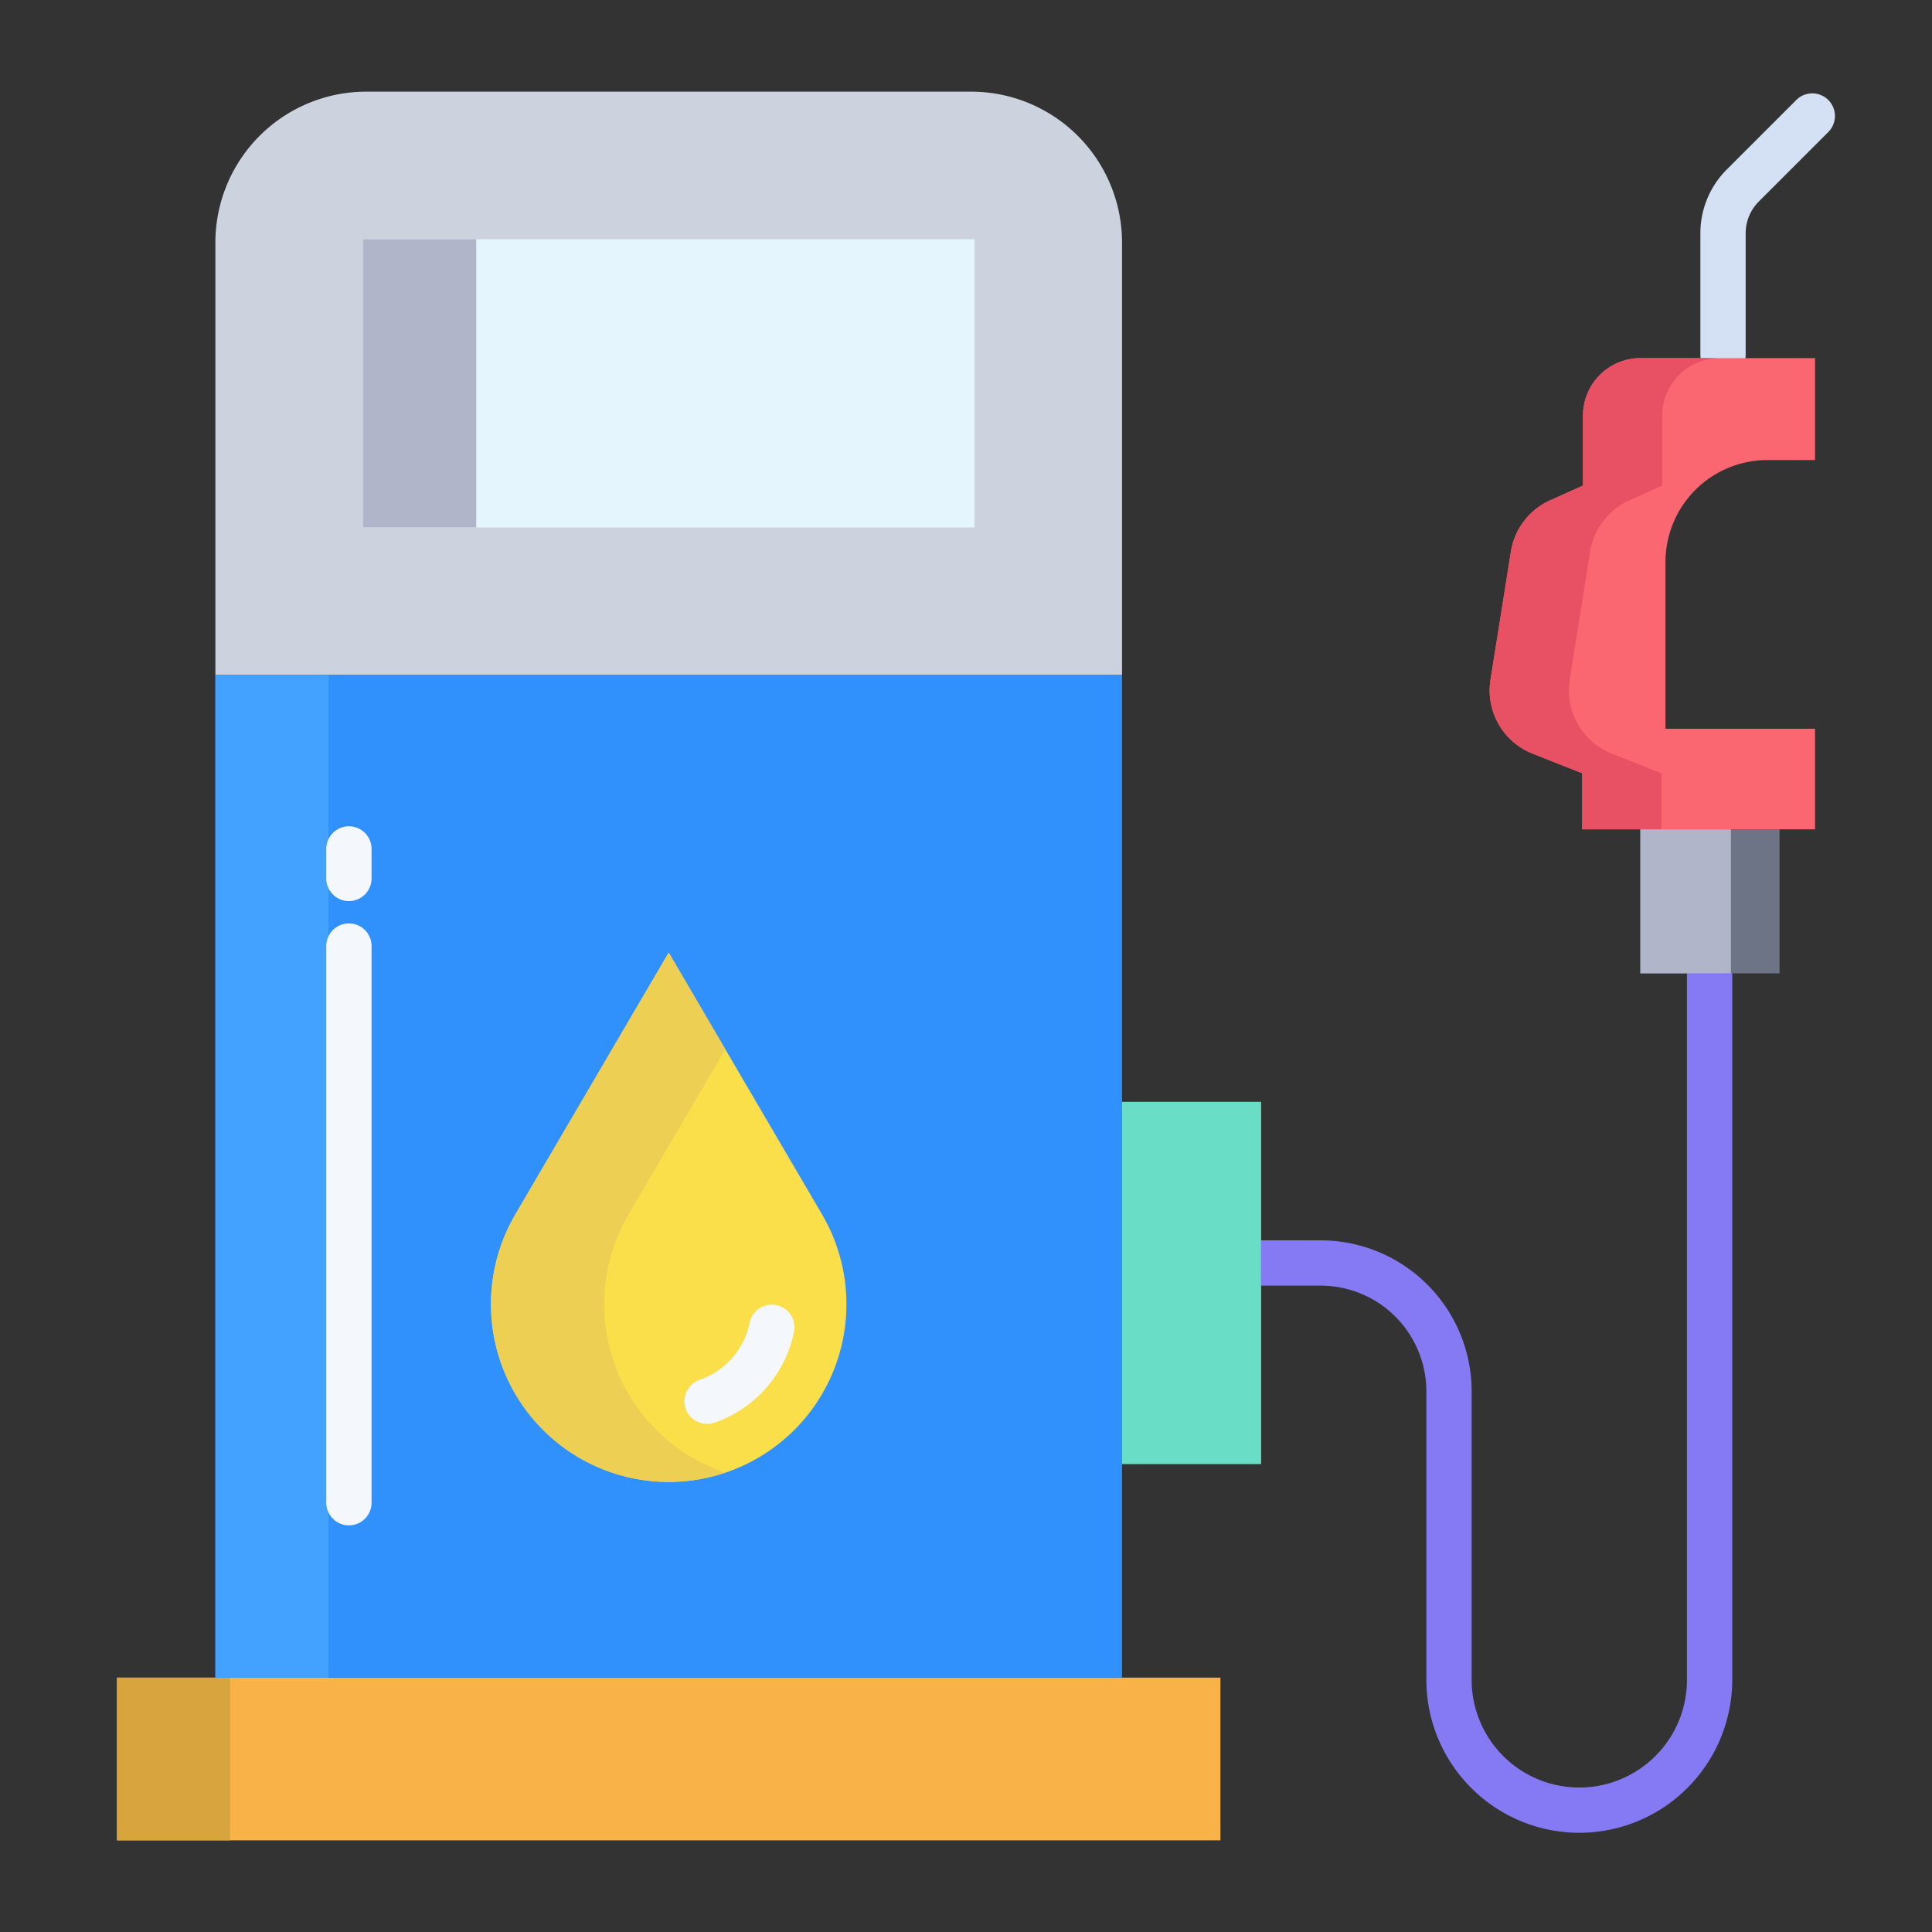 <svg id="Layer_1" height="512" viewBox="0 0 512 512" width="512" xmlns="http://www.w3.org/2000/svg" data-name="Layer 1"><rect x="0" y="0" width="512" height="512" fill="#333333" stroke="none"/><path d="m456.618 99.994a6 6 0 0 1 -6-6v-32.128a23.857 23.857 0 0 1 7.034-16.981l18.418-18.417a6 6 0 0 1 8.485 8.485l-18.418 18.418a11.936 11.936 0 0 0 -3.519 8.495v32.128a6 6 0 0 1 -6 6z" fill="#d4e1f4"/><path d="m468.39 121.92h12.61v-27.02h-46.25a15.236 15.236 0 0 0 -15.24 15.24v18.54l-8.69 3.9a18.033 18.033 0 0 0 -10.44 13.71l-5.4 33.96a18.014 18.014 0 0 0 11.19 19.48l13.13 5.19v14.86h61.7v-26.65h-39.63v-44.19a27.024 27.024 0 0 1 27.02-27.02z" fill="#fb6771"/><path d="m297.35 64.29v114.6h-240.27v-114.6a40 40 0 0 1 40-40h160.27a40 40 0 0 1 40 40z" fill="#ccd3df"/><path d="m31 444.59h292.43v43.12h-292.43z" fill="#f9b248"/><path d="m57.08 178.89h240.27v265.7h-240.27z" fill="#3090fc"/><path d="m297.35 292h36.86v96h-36.86z" fill="#6addc7"/><path d="m217.85 321.82a47.1 47.1 0 1 1 -81.27 0l40.63-69.37z" fill="#fadf4a"/><path d="m96.2 63.41h162.03v76.36h-162.03z" fill="#e5f5fd"/><path d="m427.17 199.73a18.014 18.014 0 0 1 -11.19-19.48l5.4-33.96a18.033 18.033 0 0 1 10.44-13.71l8.69-3.9v-18.54a15.236 15.236 0 0 1 15.24-15.24h-21a15.236 15.236 0 0 0 -15.24 15.24v18.54l-8.69 3.9a18.033 18.033 0 0 0 -10.44 13.71l-5.4 33.96a18.014 18.014 0 0 0 11.19 19.48l13.13 5.19v14.86h21v-14.86z" fill="#e75163"/><path d="m160.12 345.61a47.038 47.038 0 0 1 6.46-23.79l25.632-43.763-15-25.607-40.63 69.37a47.089 47.089 0 0 0 55.63 68.44 47.084 47.084 0 0 1 -32.09-44.65z" fill="#edcf54"/><path d="m31 444.59h30v43.12h-30z" fill="#d8a43d"/><path d="m57.08 178.89h30v265.7h-30z" fill="#43a2ff"/><path d="m96.2 63.41h30v76.36h-30z" fill="#b0b5ca"/><path d="m418.531 485.71a40.577 40.577 0 0 1 -40.531-40.53v-76.47a28.032 28.032 0 0 0 -28-28h-15.787v-12h15.787a40.045 40.045 0 0 1 40 40v76.47a28.531 28.531 0 0 0 57.062 0v-196.547h12v196.547a40.577 40.577 0 0 1 -40.531 40.53z" fill="#867af4"/><g fill="#f4f8fc"><path d="m187.384 377.35a6 6 0 0 1 -1.951-11.675 20.243 20.243 0 0 0 13.22-15.11 6 6 0 0 1 11.763 2.375 32.245 32.245 0 0 1 -21.08 24.082 5.979 5.979 0 0 1 -1.952.328z"/><path d="m92.465 238.8a6 6 0 0 1 -6-6v-7.828a6 6 0 0 1 12 0v7.828a6 6 0 0 1 -6 6z"/><path d="m92.465 404.237a6 6 0 0 1 -6-6v-147.523a6 6 0 0 1 12 0v147.523a6 6 0 0 1 -6 6z"/></g><path d="m434.71 219.78h36.88v38.17h-36.88z" fill="#6d7486"/><path d="m434.71 219.78h24v38.17h-24z" fill="#b0b5ca"/></svg>